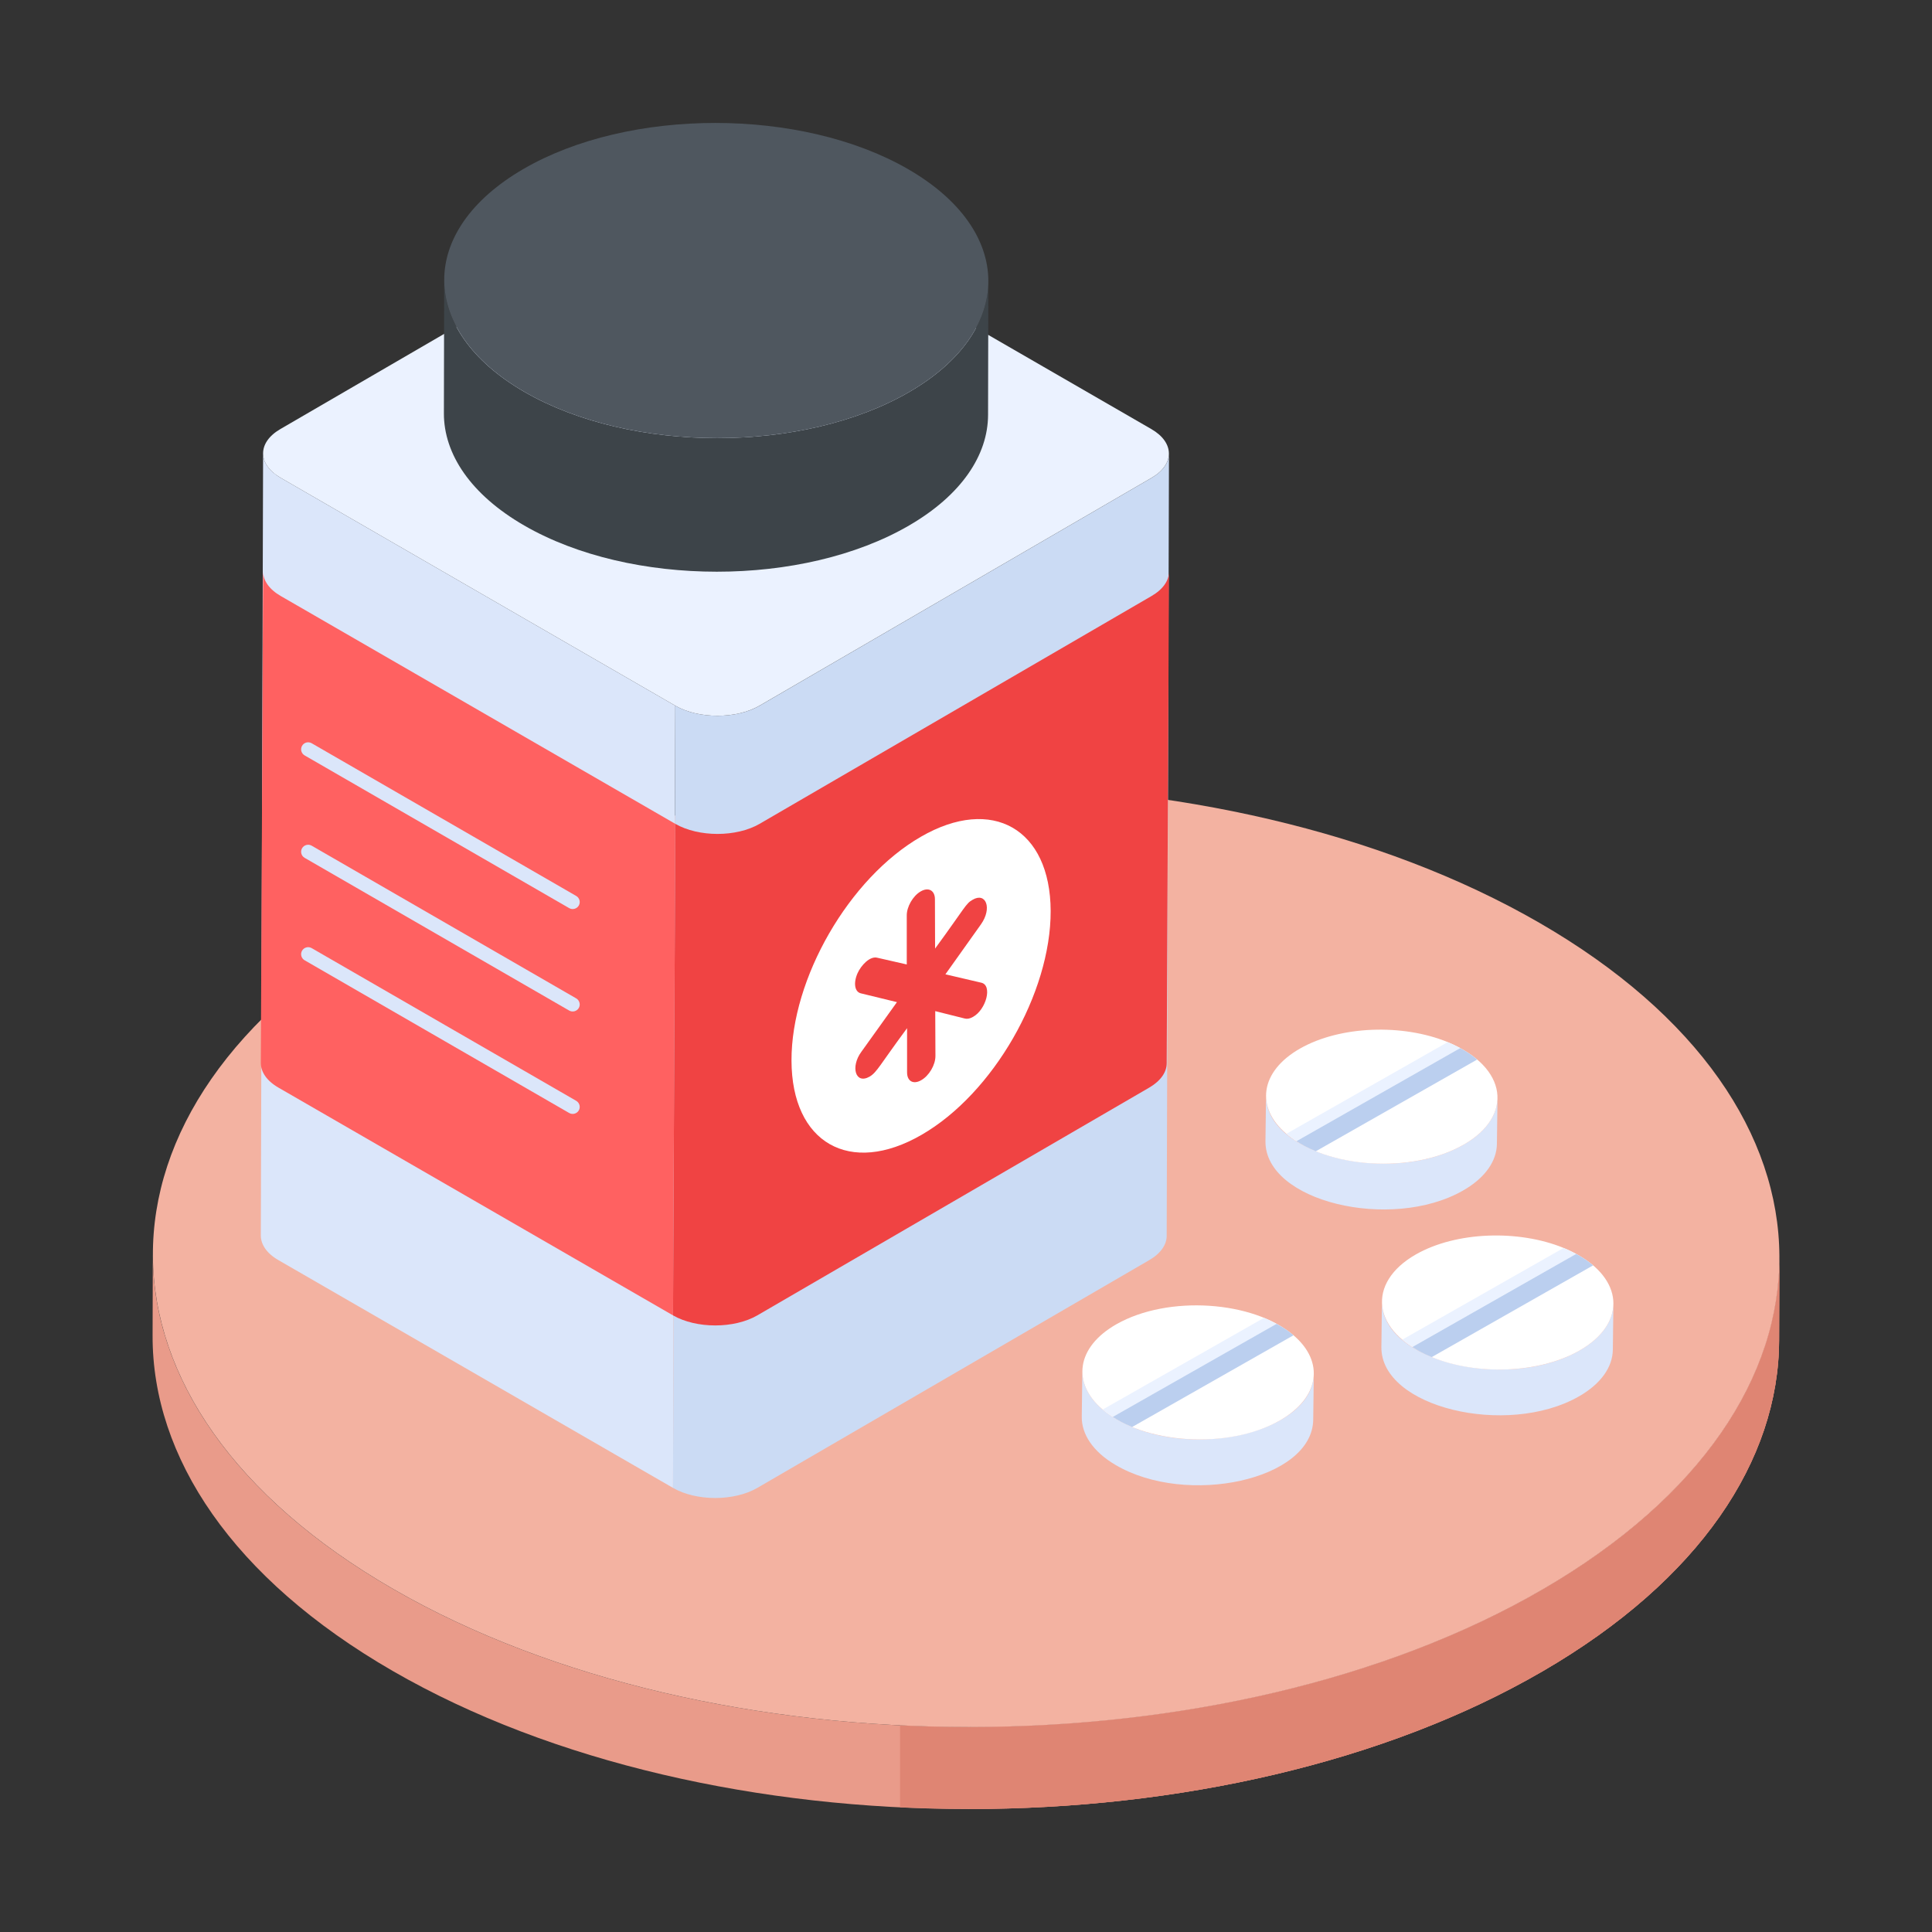 <svg width="50" height="50" viewBox="0 0 50 50" fill="none" xmlns="http://www.w3.org/2000/svg">
<rect x="0" y="0" width="50" height="50" fill="#333333" stroke="none"/>
<path d="M46.049 32.564L46.043 34.687C46.034 37.788 43.996 40.885 39.926 43.25C31.733 48.012 18.409 48.005 10.163 43.244C6.013 40.848 3.94 37.705 3.949 34.567L3.955 32.444C3.946 35.583 6.019 38.725 10.169 41.121C18.415 45.883 31.739 45.889 39.932 41.128C44.002 38.762 46.04 35.666 46.049 32.564Z" fill="#E99B8A"/>
<path d="M39.932 41.128C35.851 43.499 30.498 44.687 25.133 44.694V46.817C30.496 46.809 35.847 45.621 39.926 43.25C43.996 40.885 46.033 37.788 46.042 34.687L46.048 32.565C46.039 35.666 44.002 38.762 39.932 41.128Z" fill="#DF8573"/>
<path d="M39.934 41.128C35.386 43.771 29.257 44.942 23.293 44.649V46.772C29.255 47.064 35.382 45.892 39.928 43.25C43.998 40.885 46.036 37.788 46.044 34.687L46.051 32.565C46.042 35.666 44.004 38.762 39.934 41.128Z" fill="#DF8573"/>
<path d="M39.837 23.881C48.084 28.642 48.127 36.366 39.934 41.128C31.741 45.889 18.417 45.883 10.171 41.121C1.924 36.36 1.88 28.649 10.073 23.887C18.267 19.126 31.59 19.12 39.837 23.881Z" fill="#F3B2A1"/>
<path d="M17.477 18.264L17.418 38.507L7.204 32.611C6.9 32.436 6.75 32.205 6.75 31.974L6.809 11.731C6.809 11.962 6.962 12.192 7.266 12.368L17.477 18.264Z" fill="#DBE6FA"/>
<path d="M30.253 11.738L30.194 31.982C30.194 32.209 30.044 32.436 29.744 32.611L19.599 38.507C18.999 38.855 18.022 38.855 17.418 38.507L17.477 18.264C18.08 18.611 19.058 18.611 19.658 18.264L29.802 12.368C30.103 12.192 30.253 11.965 30.253 11.738Z" fill="#CBDBF4"/>
<path d="M29.796 11.104C30.399 11.452 30.404 12.017 29.803 12.366L19.656 18.263C19.057 18.611 18.079 18.611 17.476 18.263L7.263 12.366C6.66 12.018 6.657 11.452 7.256 11.104L17.403 5.207C18.004 4.857 18.98 4.859 19.583 5.207L29.796 11.104Z" fill="#EBF2FF"/>
<path d="M17.477 21.321L17.418 34.042L7.204 28.146C6.9 27.97 6.75 27.74 6.75 27.509L6.809 14.789C6.809 15.019 6.962 15.25 7.266 15.425L17.477 21.321Z" fill="#FF6161"/>
<path d="M30.253 14.796L30.194 27.516C30.194 27.743 30.044 27.97 29.744 28.146L19.599 34.042C18.999 34.389 18.022 34.389 17.418 34.042L17.477 21.321C18.08 21.669 19.058 21.669 19.658 21.321L29.802 15.425C30.103 15.25 30.253 15.023 30.253 14.796Z" fill="#F04343"/>
<path d="M25.578 7.281L25.571 10.738C25.568 11.775 24.887 12.81 23.526 13.6C20.782 15.195 16.326 15.194 13.567 13.6C12.18 12.799 11.485 11.747 11.488 10.695L11.495 7.238C11.492 8.29 12.187 9.342 13.574 10.143C16.334 11.736 20.79 11.738 23.534 10.143C24.894 9.353 25.575 8.318 25.578 7.281Z" fill="#3D4449"/>
<path d="M23.499 4.376C26.258 5.969 26.273 8.552 23.534 10.143C20.79 11.738 16.334 11.736 13.575 10.143C10.819 8.552 10.799 5.969 13.543 4.375C16.281 2.783 20.743 2.785 23.499 4.376Z" fill="#4F575F"/>
<path d="M38.755 28.418L38.74 29.605C38.734 30.046 38.44 30.484 37.857 30.815C35.998 31.872 32.73 31.097 32.75 29.532L32.765 28.345C32.745 29.907 36.002 30.691 37.872 29.628C38.455 29.297 38.749 28.859 38.755 28.418Z" fill="#DBE6FA"/>
<path d="M37.872 29.628C36.543 30.385 34.34 30.242 33.291 29.344C32.487 28.662 32.606 27.727 33.647 27.135C34.689 26.543 36.303 26.492 37.468 26.97C39.024 27.615 39.181 28.885 37.872 29.628Z" fill="white"/>
<path d="M37.466 26.97L33.289 29.344C33.366 29.41 33.455 29.473 33.55 29.534L37.789 27.125C37.686 27.069 37.579 27.017 37.466 26.97Z" fill="#EBF2FF"/>
<path d="M34.053 29.795L38.229 27.421C38.069 27.284 37.935 27.204 37.789 27.125L33.551 29.534C33.677 29.615 33.806 29.692 34.053 29.795Z" fill="#BBCFEF"/>
<path d="M34.001 35.554L33.986 36.741C33.966 38.301 30.714 39.001 28.867 37.911C28.281 37.566 27.991 37.115 27.996 36.668L28.011 35.481C28.006 35.928 28.296 36.379 28.882 36.724C30.753 37.828 33.981 37.088 34.001 35.554Z" fill="#DBE6FA"/>
<path d="M33.118 36.764C31.789 37.521 29.586 37.378 28.537 36.48C27.733 35.798 27.853 34.863 28.893 34.271C30.232 33.51 32.434 33.664 33.476 34.557C34.28 35.24 34.16 36.172 33.118 36.764Z" fill="white"/>
<path d="M32.712 34.106L28.535 36.48C28.612 36.546 28.701 36.609 28.796 36.67L33.035 34.261C32.932 34.205 32.825 34.152 32.712 34.106Z" fill="#EBF2FF"/>
<path d="M29.299 36.931L33.475 34.557C33.315 34.42 33.181 34.34 33.036 34.261L28.797 36.67C28.923 36.751 29.052 36.828 29.299 36.931Z" fill="#BBCFEF"/>
<path d="M41.755 33.745L41.74 34.932C41.734 35.373 41.44 35.811 40.857 36.142C38.998 37.199 35.73 36.424 35.75 34.859L35.765 33.672C35.745 35.234 39.002 36.019 40.872 34.955C41.455 34.624 41.749 34.187 41.755 33.745Z" fill="#DBE6FA"/>
<path d="M40.872 34.955C39.833 35.547 38.219 35.601 37.054 35.122C35.466 34.463 35.365 33.191 36.647 32.462C37.689 31.87 39.303 31.819 40.468 32.297C40.614 32.358 40.753 32.425 40.883 32.502C42.044 33.187 42.05 34.286 40.872 34.955Z" fill="white"/>
<path d="M40.466 32.297L36.289 34.671C36.366 34.737 36.455 34.8 36.55 34.861L40.789 32.452C40.686 32.396 40.579 32.344 40.466 32.297Z" fill="#EBF2FF"/>
<path d="M37.053 35.122L41.229 32.748C41.129 32.662 41.012 32.579 40.882 32.502C40.852 32.484 40.82 32.469 40.789 32.452L36.551 34.861C36.677 34.942 36.806 35.02 37.053 35.122Z" fill="#BBCFEF"/>
<path d="M27.191 23.576C27.196 25.705 25.701 28.302 23.852 29.368C21.994 30.443 20.489 29.578 20.484 27.449C20.477 25.323 21.973 22.728 23.831 21.656C25.679 20.588 27.184 21.45 27.191 23.576Z" fill="white"/>
<path d="M25.183 26.316C25.103 26.363 25.031 26.376 24.967 26.359L24.204 26.168L24.209 27.329C24.209 27.562 24.043 27.842 23.84 27.956C23.641 28.071 23.475 27.986 23.475 27.753V26.609C22.771 27.559 22.695 27.752 22.505 27.863C22.137 28.073 22.006 27.607 22.293 27.219L23.213 25.935L22.289 25.71C22.115 25.677 22.081 25.435 22.196 25.181C22.284 24.988 22.51 24.734 22.708 24.787L23.467 24.96V23.697C23.463 23.468 23.628 23.184 23.827 23.07C24.031 22.951 24.196 23.045 24.196 23.273L24.2 24.549C24.985 23.478 24.991 23.386 25.171 23.286C25.517 23.081 25.683 23.504 25.387 23.922L24.467 25.215L25.391 25.431C25.694 25.493 25.521 26.129 25.183 26.316Z" fill="#F04343"/>
<path d="M14.73 23.502L7.884 19.55C7.797 19.5 7.767 19.389 7.817 19.302C7.868 19.214 7.978 19.185 8.066 19.235L14.912 23.187C14.999 23.237 15.029 23.349 14.979 23.436C14.928 23.522 14.817 23.552 14.73 23.502Z" fill="#DBE6FA"/>
<path d="M14.73 26.153L7.884 22.201C7.797 22.151 7.767 22.04 7.817 21.953C7.868 21.866 7.978 21.836 8.066 21.886L14.912 25.838C14.999 25.888 15.029 26 14.979 26.087C14.928 26.173 14.817 26.203 14.73 26.153Z" fill="#DBE6FA"/>
<path d="M14.73 28.804L7.884 24.852C7.797 24.802 7.767 24.691 7.817 24.604C7.868 24.517 7.978 24.487 8.066 24.537L14.912 28.489C14.999 28.539 15.029 28.651 14.979 28.738C14.928 28.824 14.817 28.854 14.73 28.804Z" fill="#DBE6FA"/>
</svg>
